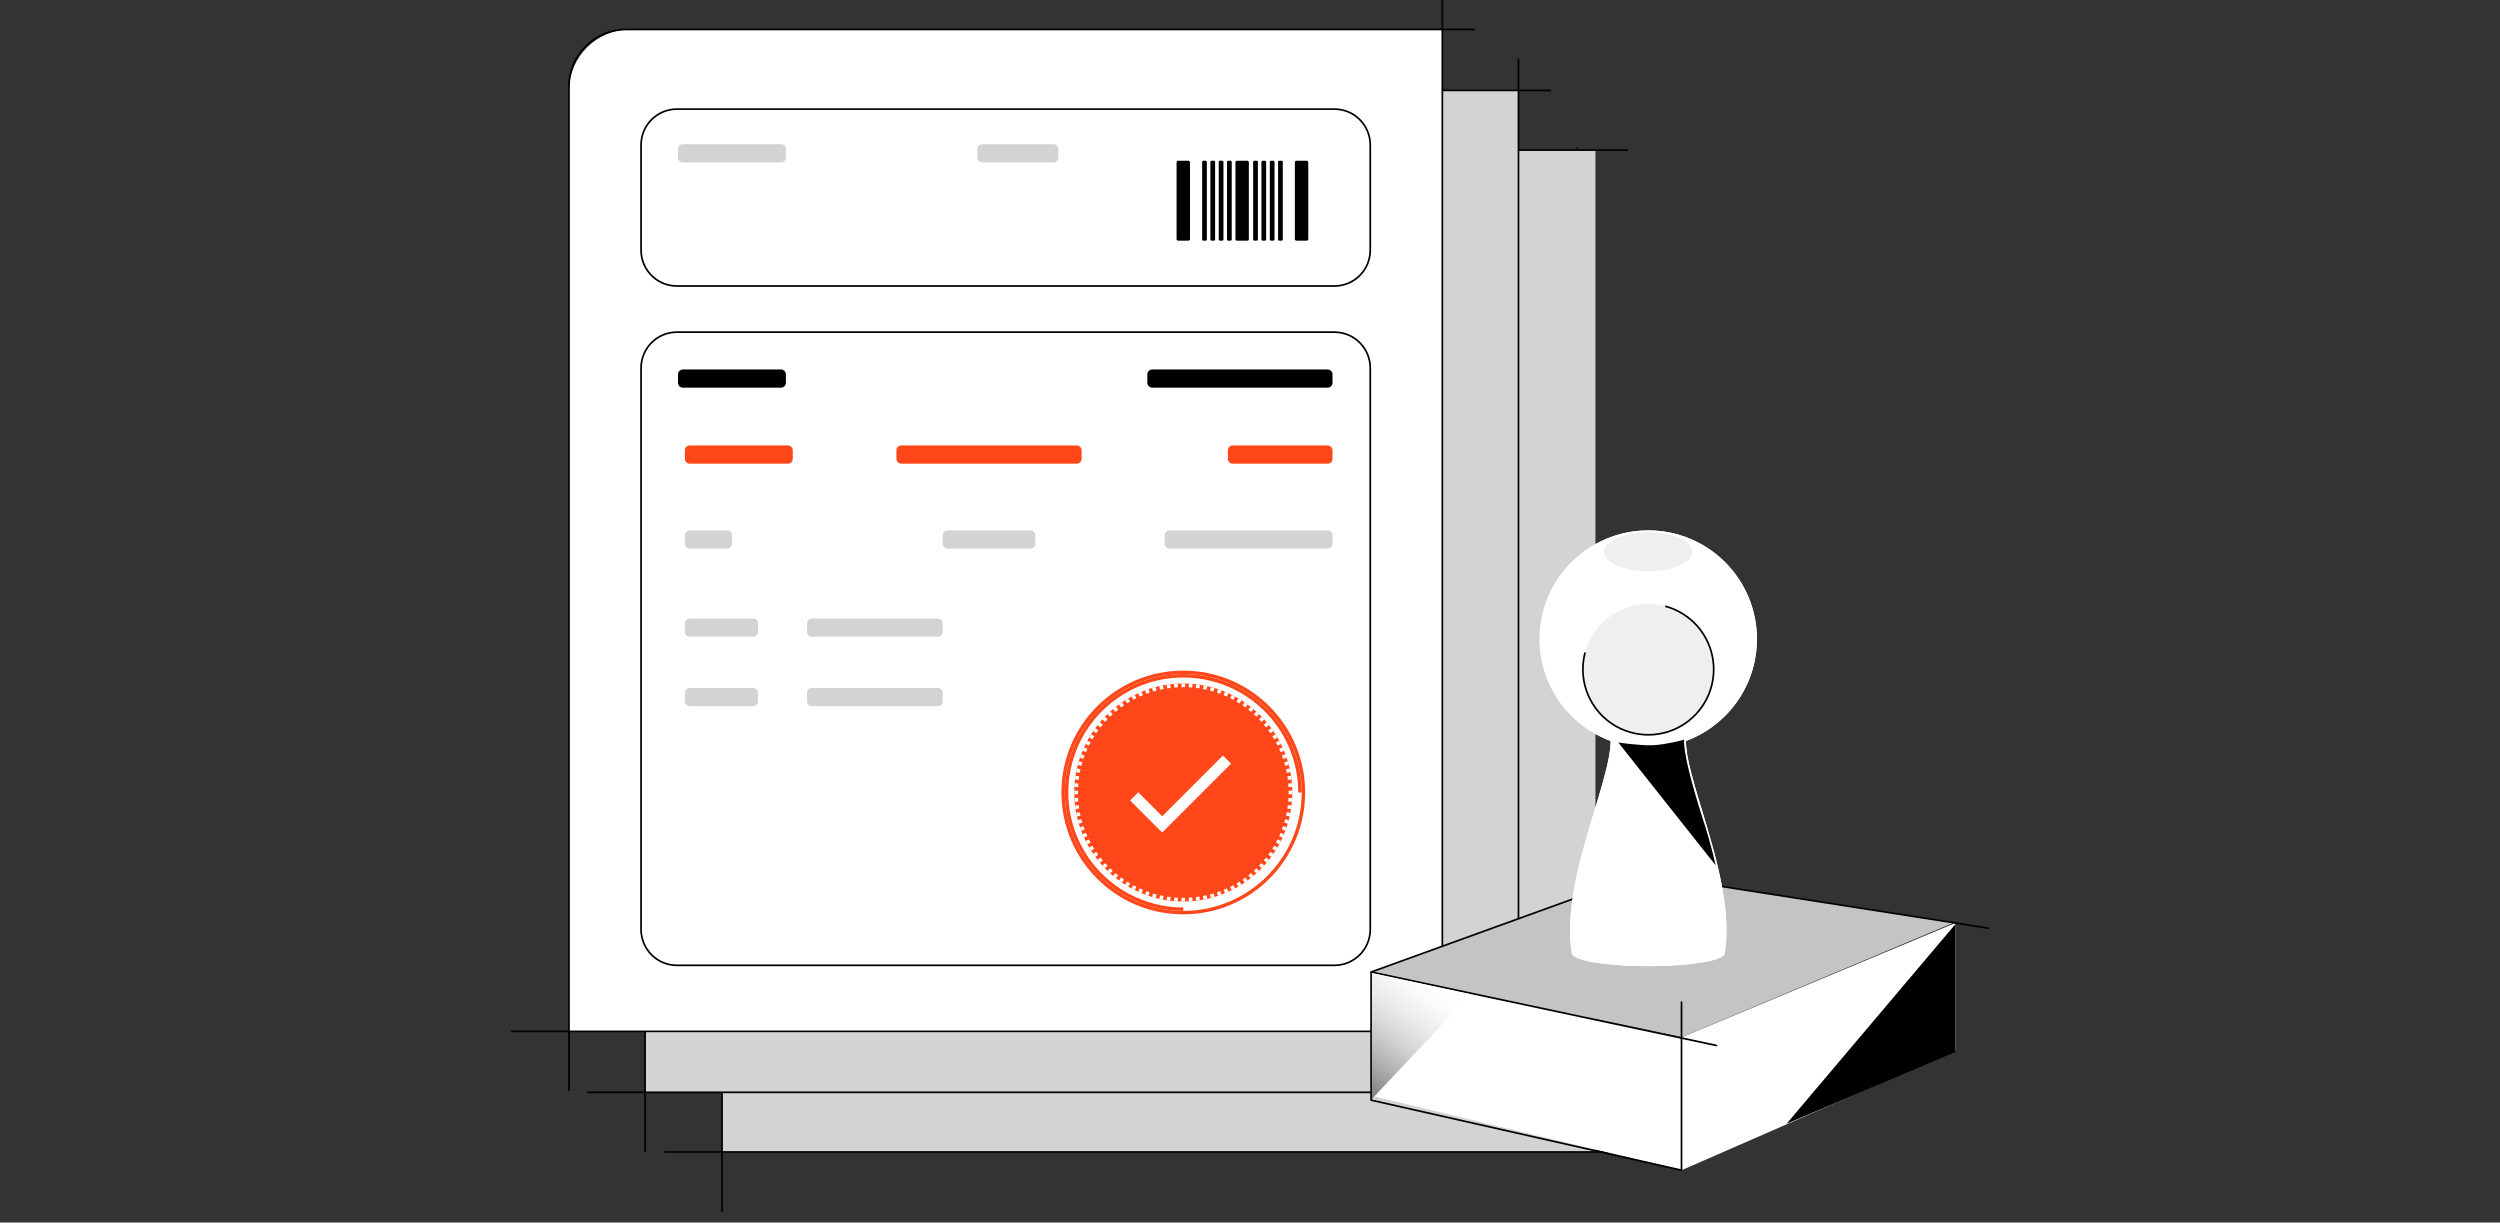 <svg width="728" height="356" viewBox="0 0 728 356" fill="none" xmlns="http://www.w3.org/2000/svg">
<rect x="0" y="0" width="728" height="356" fill="#333333" stroke="none"/>
<g clip-path="url(#clip0_1082_21641)">
<path fill-rule="evenodd" clip-rule="evenodd" d="M459.276 42.943C459.414 42.943 459.526 43.055 459.526 43.193V303.45C459.526 303.588 459.414 303.7 459.276 303.7C459.138 303.7 459.026 303.588 459.026 303.45V43.193C459.026 43.055 459.138 42.943 459.276 42.943Z" fill="black"/>
<path d="M220.496 43.704H464.591V335.455H210.255V53.938C210.255 48.289 214.84 43.697 220.496 43.697V43.704Z" fill="#D3D3D3"/>
<path fill-rule="evenodd" clip-rule="evenodd" d="M193.387 335.455C193.387 335.317 193.499 335.205 193.637 335.205H473.886C474.024 335.205 474.136 335.317 474.136 335.455C474.136 335.593 474.024 335.705 473.886 335.705H193.637C193.499 335.705 193.387 335.593 193.387 335.455Z" fill="black"/>
<path fill-rule="evenodd" clip-rule="evenodd" d="M226.933 43.947C217.862 43.947 210.505 51.304 210.505 60.375V352.638C210.505 352.776 210.393 352.888 210.255 352.888C210.117 352.888 210.005 352.776 210.005 352.638V60.375C210.005 51.028 217.586 43.447 226.933 43.447H473.886C474.024 43.447 474.136 43.559 474.136 43.697C474.136 43.836 474.024 43.947 473.886 43.947H226.933Z" fill="black"/>
<path d="M198.085 26.338H442.181V318.089H187.845V36.572C187.845 30.923 192.43 26.331 198.085 26.331V26.338Z" fill="#D3D3D3"/>
<path fill-rule="evenodd" clip-rule="evenodd" d="M170.976 318.089C170.976 317.951 171.088 317.839 171.226 317.839H451.475C451.613 317.839 451.725 317.951 451.725 318.089C451.725 318.227 451.613 318.339 451.475 318.339H171.226C171.088 318.339 170.976 318.227 170.976 318.089Z" fill="black"/>
<path fill-rule="evenodd" clip-rule="evenodd" d="M442.181 16.918C442.319 16.918 442.431 17.03 442.431 17.168V318.088C442.431 318.226 442.319 318.338 442.181 318.338C442.043 318.338 441.931 318.226 441.931 318.088V17.168C441.931 17.03 442.043 16.918 442.181 16.918Z" fill="black"/>
<path fill-rule="evenodd" clip-rule="evenodd" d="M204.522 26.581C195.451 26.581 188.095 33.938 188.095 43.009V335.279C188.095 335.417 187.983 335.529 187.845 335.529C187.707 335.529 187.595 335.417 187.595 335.279V43.009C187.595 33.662 195.175 26.081 204.522 26.081H451.475C451.613 26.081 451.725 26.194 451.725 26.331C451.725 26.47 451.613 26.581 451.475 26.581H204.522Z" fill="black"/>
<path d="M183.595 8.581H412.346C416.583 8.581 418.151 8.581 420.018 8.581V292.66C420.018 296.896 416.583 300.332 412.346 300.332H173.354C169.118 300.332 165.682 300.332 165.682 300.332V26.487C165.682 16.601 173.709 8.574 183.595 8.574V8.581Z" fill="white"/>
<path fill-rule="evenodd" clip-rule="evenodd" d="M148.814 300.333C148.814 300.195 148.926 300.083 149.064 300.083H429.307C429.445 300.083 429.557 300.195 429.557 300.333C429.557 300.472 429.445 300.583 429.307 300.583H149.064C148.926 300.583 148.814 300.472 148.814 300.333Z" fill="black"/>
<path fill-rule="evenodd" clip-rule="evenodd" d="M420.013 -0.837C420.151 -0.837 420.263 -0.725 420.263 -0.587V300.334C420.263 300.472 420.151 300.584 420.013 300.584C419.875 300.584 419.763 300.472 419.763 300.334V-0.587C419.763 -0.725 419.875 -0.837 420.013 -0.837Z" fill="black"/>
<path fill-rule="evenodd" clip-rule="evenodd" d="M182.36 8.824C173.289 8.824 165.932 16.181 165.932 25.252V317.522C165.932 317.66 165.82 317.772 165.682 317.772C165.544 317.772 165.432 317.66 165.432 317.522V25.252C165.432 15.905 173.013 8.324 182.36 8.324H429.313C429.451 8.324 429.563 8.436 429.563 8.574C429.563 8.713 429.451 8.824 429.313 8.824H182.36Z" fill="black"/>
<path fill-rule="evenodd" clip-rule="evenodd" d="M388.575 32.021H197.12C191.49 32.021 186.926 36.585 186.926 42.214V72.844C186.926 78.474 191.49 83.037 197.12 83.037H388.575C394.205 83.037 398.768 78.474 398.768 72.844V42.214C398.768 36.585 394.205 32.021 388.575 32.021ZM197.12 31.521H388.575C394.481 31.521 399.268 36.309 399.268 42.214V72.844C399.268 78.75 394.481 83.537 388.575 83.537H197.12C191.214 83.537 186.426 78.75 186.426 72.844V42.214C186.426 36.309 191.214 31.521 197.12 31.521Z" fill="black"/>
<path d="M346.056 46.803H343.087C342.83 46.803 342.621 47.011 342.621 47.269V69.622C342.621 69.88 342.83 70.088 343.087 70.088H346.056C346.314 70.088 346.523 69.88 346.523 69.622V47.269C346.523 47.011 346.314 46.803 346.056 46.803Z" fill="black"/>
<path d="M380.501 46.803H377.532C377.275 46.803 377.066 47.011 377.066 47.269V69.622C377.066 69.88 377.275 70.088 377.532 70.088H380.501C380.759 70.088 380.968 69.88 380.968 69.622V47.269C380.968 47.011 380.759 46.803 380.501 46.803Z" fill="black"/>
<path d="M363.2 46.803H360.231C359.973 46.803 359.765 47.011 359.765 47.269V69.622C359.765 69.88 359.973 70.088 360.231 70.088H363.2C363.457 70.088 363.666 69.88 363.666 69.622V47.269C363.666 47.011 363.457 46.803 363.2 46.803Z" fill="black"/>
<path d="M351.068 46.803H350.431C350.228 46.803 350.063 46.967 350.063 47.171V69.721C350.063 69.924 350.228 70.088 350.431 70.088H351.068C351.271 70.088 351.436 69.924 351.436 69.721V47.171C351.436 46.967 351.271 46.803 351.068 46.803Z" fill="black"/>
<path d="M353.472 46.803H352.834C352.631 46.803 352.467 46.967 352.467 47.171V69.721C352.467 69.924 352.631 70.088 352.834 70.088H353.472C353.675 70.088 353.839 69.924 353.839 69.721V47.171C353.839 46.967 353.675 46.803 353.472 46.803Z" fill="black"/>
<path d="M355.902 46.803H355.265C355.062 46.803 354.897 46.967 354.897 47.171V69.721C354.897 69.924 355.062 70.088 355.265 70.088H355.902C356.105 70.088 356.27 69.924 356.27 69.721V47.171C356.27 46.967 356.105 46.803 355.902 46.803Z" fill="black"/>
<path d="M358.313 46.803H357.676C357.473 46.803 357.308 46.967 357.308 47.171V69.721C357.308 69.924 357.473 70.088 357.676 70.088H358.313C358.516 70.088 358.681 69.924 358.681 69.721V47.171C358.681 46.967 358.516 46.803 358.313 46.803Z" fill="black"/>
<path d="M365.926 46.803H365.289C365.086 46.803 364.921 46.967 364.921 47.171V69.721C364.921 69.924 365.086 70.088 365.289 70.088H365.926C366.129 70.088 366.294 69.924 366.294 69.721V47.171C366.294 46.967 366.129 46.803 365.926 46.803Z" fill="black"/>
<path d="M368.337 46.803H367.7C367.496 46.803 367.332 46.967 367.332 47.171V69.721C367.332 69.924 367.496 70.088 367.7 70.088H368.337C368.54 70.088 368.705 69.924 368.705 69.721V47.171C368.705 46.967 368.54 46.803 368.337 46.803Z" fill="black"/>
<path d="M370.767 46.803H370.13C369.927 46.803 369.762 46.967 369.762 47.171V69.721C369.762 69.924 369.927 70.088 370.13 70.088H370.767C370.97 70.088 371.135 69.924 371.135 69.721V47.171C371.135 46.967 370.97 46.803 370.767 46.803Z" fill="black"/>
<path d="M373.178 46.803H372.541C372.337 46.803 372.173 46.967 372.173 47.171V69.721C372.173 69.924 372.337 70.088 372.541 70.088H373.178C373.381 70.088 373.546 69.924 373.546 69.721V47.171C373.546 46.967 373.381 46.803 373.178 46.803Z" fill="black"/>
<path d="M227.427 41.992H198.853C198.066 41.992 197.428 42.63 197.428 43.417V45.867C197.428 46.654 198.066 47.292 198.853 47.292H227.427C228.214 47.292 228.852 46.654 228.852 45.867V43.417C228.852 42.63 228.214 41.992 227.427 41.992Z" fill="#D3D3D3"/>
<path d="M306.763 41.992H286.026C285.238 41.992 284.6 42.63 284.6 43.417V45.867C284.6 46.654 285.238 47.292 286.026 47.292H306.763C307.55 47.292 308.188 46.654 308.188 45.867V43.417C308.188 42.63 307.55 41.992 306.763 41.992Z" fill="#D3D3D3"/>
<path fill-rule="evenodd" clip-rule="evenodd" d="M388.575 96.973H197.12C191.49 96.973 186.926 101.537 186.926 107.166V270.659C186.926 276.288 191.49 280.852 197.12 280.852H388.575C394.205 280.852 398.768 276.288 398.768 270.659V107.166C398.768 101.537 394.205 96.973 388.575 96.973ZM197.12 96.473H388.575C394.481 96.473 399.268 101.26 399.268 107.166V270.659C399.268 276.565 394.481 281.352 388.575 281.352H197.12C191.214 281.352 186.426 276.565 186.426 270.659V107.166C186.426 101.26 191.214 96.473 197.12 96.473Z" fill="black"/>
<path d="M386.604 107.587H335.533C334.746 107.587 334.107 108.225 334.107 109.013V111.463C334.107 112.25 334.746 112.888 335.533 112.888H386.604C387.391 112.888 388.029 112.25 388.029 111.463V109.013C388.029 108.225 387.391 107.587 386.604 107.587Z" fill="black"/>
<path d="M227.427 107.587H198.854C198.066 107.587 197.428 108.225 197.428 109.013V111.463C197.428 112.25 198.066 112.888 198.854 112.888H227.427C228.214 112.888 228.852 112.25 228.852 111.463V109.013C228.852 108.225 228.214 107.587 227.427 107.587Z" fill="black"/>
<path d="M313.542 129.721H262.471C261.684 129.721 261.045 130.36 261.045 131.147V133.597C261.045 134.384 261.684 135.022 262.471 135.022H313.542C314.329 135.022 314.967 134.384 314.967 133.597V131.147C314.967 130.36 314.329 129.721 313.542 129.721Z" fill="#FF4719"/>
<path d="M386.604 129.721H358.977C358.19 129.721 357.551 130.36 357.551 131.147V133.597C357.551 134.384 358.19 135.022 358.977 135.022H386.604C387.391 135.022 388.03 134.384 388.03 133.597V131.147C388.03 130.36 387.391 129.721 386.604 129.721Z" fill="#FF4719"/>
<path d="M229.431 129.721H200.858C200.07 129.721 199.432 130.36 199.432 131.147V133.597C199.432 134.384 200.07 135.022 200.858 135.022H229.431C230.218 135.022 230.856 134.384 230.856 133.597V131.147C230.856 130.36 230.218 129.721 229.431 129.721Z" fill="#FF4719"/>
<path d="M300.063 154.453H275.95C275.163 154.453 274.524 155.091 274.524 155.878V158.329C274.524 159.116 275.163 159.754 275.95 159.754H300.063C300.85 159.754 301.488 159.116 301.488 158.329V155.878C301.488 155.091 300.85 154.453 300.063 154.453Z" fill="#D3D3D3"/>
<path d="M386.605 154.453H340.559C339.771 154.453 339.133 155.091 339.133 155.878V158.329C339.133 159.116 339.771 159.754 340.559 159.754H386.605C387.392 159.754 388.03 159.116 388.03 158.329V155.878C388.03 155.091 387.392 154.453 386.605 154.453Z" fill="#D3D3D3"/>
<path d="M211.709 154.453H200.858C200.071 154.453 199.432 155.091 199.432 155.878V158.329C199.432 159.116 200.071 159.754 200.858 159.754H211.709C212.496 159.754 213.135 159.116 213.135 158.329V155.878C213.135 155.091 212.496 154.453 211.709 154.453Z" fill="#D3D3D3"/>
<path d="M273.099 180.121H236.433C235.645 180.121 235.007 180.759 235.007 181.547V183.997C235.007 184.784 235.645 185.422 236.433 185.422H273.099C273.886 185.422 274.524 184.784 274.524 183.997V181.547C274.524 180.759 273.886 180.121 273.099 180.121Z" fill="#D3D3D3"/>
<path d="M219.296 180.121H200.858C200.071 180.121 199.432 180.759 199.432 181.547V183.997C199.432 184.784 200.071 185.422 200.858 185.422H219.296C220.083 185.422 220.721 184.784 220.721 183.997V181.547C220.721 180.759 220.083 180.121 219.296 180.121Z" fill="#D3D3D3"/>
<path d="M273.099 200.336H236.433C235.646 200.336 235.008 200.974 235.008 201.761V204.211C235.008 204.998 235.646 205.637 236.433 205.637H273.099C273.886 205.637 274.524 204.998 274.524 204.211V201.761C274.524 200.974 273.886 200.336 273.099 200.336Z" fill="#D3D3D3"/>
<path d="M219.296 200.336H200.858C200.071 200.336 199.432 200.974 199.432 201.761V204.211C199.432 204.998 200.071 205.637 200.858 205.637H219.296C220.083 205.637 220.721 204.998 220.721 204.211V201.761C220.721 200.974 220.083 200.336 219.296 200.336Z" fill="#D3D3D3"/>
<path fill-rule="evenodd" clip-rule="evenodd" d="M344.571 265.256C363.616 265.256 379.055 249.817 379.055 230.772C379.055 211.727 363.616 196.288 344.571 196.288C325.526 196.288 310.087 211.727 310.087 230.772C310.087 249.817 325.526 265.256 344.571 265.256ZM344.571 266.256C364.169 266.256 380.055 250.369 380.055 230.772C380.055 211.175 364.169 195.288 344.571 195.288C324.974 195.288 309.087 211.175 309.087 230.772C309.087 250.369 324.974 266.256 344.571 266.256Z" fill="#FF4719"/>
<path fill-rule="evenodd" clip-rule="evenodd" d="M337.845 196.956C344.533 195.625 351.465 196.308 357.766 198.918C364.066 201.527 369.451 205.947 373.239 211.617C377.028 217.287 379.05 223.953 379.05 230.772H378.05C378.05 224.151 376.086 217.678 372.408 212.172C368.729 206.667 363.5 202.376 357.383 199.842C351.266 197.308 344.534 196.645 338.04 197.937C331.546 199.228 325.58 202.417 320.898 207.099C316.216 211.781 313.027 217.746 311.736 224.241C310.444 230.735 311.107 237.466 313.641 243.584C316.175 249.701 320.466 254.93 325.971 258.609C331.477 262.287 337.95 264.251 344.571 264.251V265.251C337.752 265.251 331.086 263.229 325.416 259.44C319.746 255.651 315.327 250.267 312.717 243.966C310.107 237.666 309.425 230.734 310.755 224.046C312.085 217.357 315.369 211.214 320.191 206.392C325.013 201.57 331.156 198.286 337.845 196.956Z" fill="#FF4719"/>
<path d="M376.314 230.772C376.314 248.304 362.102 262.515 344.572 262.515C327.041 262.515 312.83 248.304 312.83 230.772C312.83 213.241 327.041 199.029 344.572 199.029C362.102 199.029 376.314 213.241 376.314 230.772Z" fill="#FF4719"/>
<path fill-rule="evenodd" clip-rule="evenodd" d="M376.31 231.316L375.237 231.298C375.24 231.123 375.241 230.948 375.241 230.772C375.241 230.596 375.24 230.421 375.237 230.246L376.31 230.228C376.313 230.409 376.314 230.59 376.314 230.772C376.314 230.954 376.313 231.135 376.31 231.316ZM376.273 229.147L375.202 229.201C375.184 228.85 375.161 228.501 375.131 228.154L376.2 228.063C376.231 228.423 376.255 228.784 376.273 229.147ZM376.091 226.985L375.025 227.112C374.984 226.764 374.937 226.419 374.884 226.075L375.944 225.912C375.999 226.268 376.048 226.626 376.091 226.985ZM375.761 224.843C375.694 224.487 375.621 224.133 375.542 223.781L374.495 224.016C374.571 224.356 374.642 224.698 374.707 225.042L375.761 224.843ZM375.286 222.728L374.248 223C374.16 222.661 374.066 222.325 373.966 221.991L374.994 221.684C375.097 222.03 375.195 222.378 375.286 222.728ZM374.666 220.65L373.649 220.992C373.538 220.661 373.421 220.332 373.299 220.006L374.303 219.63C374.43 219.967 374.551 220.308 374.666 220.65ZM373.905 218.621L372.915 219.032C372.781 218.709 372.641 218.389 372.497 218.072L373.473 217.627C373.623 217.955 373.767 218.287 373.905 218.621ZM373.007 216.648L372.046 217.126C371.891 216.814 371.73 216.504 371.564 216.197L372.507 215.687C372.679 216.004 372.846 216.325 373.007 216.648ZM371.975 214.742L371.05 215.284C370.873 214.983 370.691 214.685 370.505 214.39L371.411 213.816C371.604 214.121 371.792 214.43 371.975 214.742ZM370.816 212.911L369.929 213.515C369.733 213.226 369.531 212.941 369.325 212.66L370.19 212.025C370.403 212.317 370.612 212.612 370.816 212.911ZM369.534 211.162L368.691 211.825C368.475 211.551 368.254 211.28 368.029 211.013L368.85 210.322C369.082 210.598 369.311 210.878 369.534 211.162ZM368.137 209.505L367.341 210.224C367.107 209.965 366.868 209.709 366.625 209.458L367.397 208.713C367.648 208.973 367.895 209.237 368.137 209.505ZM366.63 207.946L365.885 208.718C365.634 208.475 365.378 208.236 365.119 208.002L365.838 207.206C366.106 207.448 366.37 207.695 366.63 207.946ZM365.021 206.493L364.33 207.314C364.063 207.089 363.792 206.868 363.518 206.652L364.181 205.809C364.465 206.032 364.745 206.261 365.021 206.493ZM363.318 205.153L362.683 206.018C362.402 205.812 362.117 205.61 361.828 205.414L362.432 204.527C362.731 204.731 363.026 204.94 363.318 205.153ZM361.527 203.932L360.953 204.838C360.658 204.652 360.36 204.47 360.059 204.293L360.601 203.368C360.913 203.551 361.222 203.739 361.527 203.932ZM359.656 202.836L359.146 203.779C358.839 203.613 358.529 203.452 358.217 203.297L358.695 202.336C359.018 202.497 359.339 202.664 359.656 202.836ZM357.716 201.87L357.271 202.846C356.954 202.702 356.634 202.562 356.311 202.428L356.722 201.438C357.056 201.576 357.388 201.72 357.716 201.87ZM355.713 201.04L355.337 202.044C355.011 201.922 354.682 201.805 354.351 201.694L354.692 200.677C355.035 200.792 355.376 200.913 355.713 201.04ZM353.659 200.349L353.352 201.377C353.018 201.277 352.682 201.183 352.343 201.095L352.614 200.057C352.965 200.148 353.313 200.246 353.659 200.349ZM351.562 199.801L351.327 200.848C350.987 200.771 350.645 200.701 350.301 200.636L350.5 199.582C350.856 199.649 351.21 199.722 351.562 199.801ZM349.431 199.398L349.268 200.459C348.924 200.406 348.579 200.359 348.231 200.318L348.358 199.252C348.717 199.295 349.075 199.344 349.431 199.398ZM347.28 199.143L347.189 200.212C346.842 200.182 346.493 200.159 346.142 200.141L346.196 199.07C346.559 199.088 346.92 199.112 347.28 199.143ZM345.115 199.033L345.097 200.106C344.922 200.103 344.746 200.102 344.571 200.102C344.395 200.102 344.22 200.103 344.045 200.106L344.027 199.033C344.208 199.03 344.389 199.029 344.571 199.029C344.752 199.029 344.934 199.03 345.115 199.033ZM342.945 199.07L342.999 200.141C342.649 200.159 342.3 200.182 341.952 200.212L341.862 199.143C342.221 199.112 342.582 199.088 342.945 199.07ZM340.784 199.252L340.91 200.318C340.563 200.359 340.217 200.406 339.874 200.459L339.711 199.398C340.067 199.344 340.424 199.295 340.784 199.252ZM338.641 199.582L338.84 200.636C338.496 200.701 338.155 200.771 337.815 200.848L337.58 199.801C337.931 199.722 338.285 199.649 338.641 199.582ZM336.527 200.057L336.798 201.095C336.46 201.183 336.123 201.277 335.789 201.377L335.483 200.349C335.828 200.246 336.177 200.148 336.527 200.057ZM334.449 200.677L334.791 201.694C334.46 201.805 334.131 201.922 333.805 202.044L333.428 201.04C333.766 200.913 334.106 200.792 334.449 200.677ZM332.42 201.438L332.831 202.428C332.508 202.562 332.187 202.702 331.87 202.846L331.425 201.87C331.754 201.72 332.085 201.576 332.42 201.438ZM330.447 202.336L330.925 203.297C330.612 203.452 330.302 203.613 329.996 203.779L329.485 202.836C329.803 202.664 330.123 202.497 330.447 202.336ZM328.54 203.368L329.083 204.293C328.782 204.47 328.483 204.652 328.189 204.838L327.615 203.932C327.92 203.739 328.228 203.551 328.54 203.368ZM326.709 204.527L327.313 205.414C327.025 205.61 326.74 205.812 326.458 206.018L325.824 205.153C326.115 204.94 326.41 204.731 326.709 204.527ZM324.961 205.809L325.624 206.652C325.349 206.868 325.079 207.089 324.812 207.314L324.12 206.493C324.396 206.261 324.677 206.032 324.961 205.809ZM323.303 207.206L324.022 208.002C323.763 208.236 323.508 208.475 323.257 208.718L322.511 207.946C322.771 207.695 323.035 207.448 323.303 207.206ZM321.745 208.713L322.516 209.458C322.273 209.709 322.035 209.965 321.801 210.224L321.005 209.505C321.247 209.237 321.494 208.973 321.745 208.713ZM320.292 210.322L321.112 211.013C320.887 211.28 320.667 211.551 320.451 211.825L319.607 211.162C319.831 210.878 320.059 210.598 320.292 210.322ZM318.952 212.025L319.817 212.66C319.611 212.941 319.409 213.226 319.212 213.515L318.326 212.911C318.53 212.612 318.738 212.317 318.952 212.025ZM317.731 213.816L318.637 214.39C318.45 214.685 318.269 214.983 318.092 215.284L317.166 214.742C317.349 214.43 317.537 214.121 317.731 213.816ZM316.634 215.687L317.578 216.197C317.412 216.504 317.251 216.814 317.095 217.126L316.135 216.648C316.296 216.325 316.462 216.004 316.634 215.687ZM315.669 217.627L316.645 218.072C316.5 218.389 316.361 218.709 316.227 219.032L315.236 218.621C315.375 218.287 315.519 217.955 315.669 217.627ZM314.838 219.63L315.843 220.006C315.72 220.332 315.603 220.661 315.492 220.992L314.475 220.65C314.591 220.308 314.712 219.967 314.838 219.63ZM314.147 221.684L315.175 221.991C315.076 222.325 314.982 222.661 314.893 223L313.855 222.729C313.947 222.378 314.044 222.03 314.147 221.684ZM313.6 223.781L314.646 224.016C314.57 224.356 314.499 224.698 314.434 225.042L313.38 224.843C313.448 224.487 313.521 224.133 313.6 223.781ZM313.197 225.912L314.257 226.075C314.205 226.419 314.158 226.764 314.116 227.112L313.051 226.985C313.094 226.626 313.142 226.268 313.197 225.912ZM312.941 228.063L314.01 228.154C313.981 228.501 313.957 228.85 313.94 229.201L312.868 229.147C312.887 228.784 312.911 228.423 312.941 228.063ZM312.832 230.228C312.829 230.409 312.827 230.59 312.827 230.772C312.827 230.954 312.829 231.135 312.832 231.316L313.905 231.298C313.902 231.123 313.9 230.948 313.9 230.772C313.9 230.596 313.902 230.421 313.905 230.246L312.832 230.228ZM312.868 232.398L313.94 232.344C313.957 232.694 313.981 233.043 314.01 233.391L312.941 233.481C312.911 233.122 312.887 232.76 312.868 232.398ZM313.051 234.559L314.116 234.433C314.158 234.78 314.205 235.126 314.257 235.469L313.197 235.632C313.142 235.276 313.094 234.919 313.051 234.559ZM313.38 236.702L314.434 236.503C314.499 236.847 314.57 237.188 314.646 237.528L313.6 237.763C313.521 237.412 313.448 237.058 313.38 236.702ZM313.855 238.816L314.893 238.545C314.982 238.883 315.076 239.22 315.176 239.554L314.147 239.86C314.044 239.515 313.947 239.166 313.855 238.816ZM314.475 240.894L315.492 240.552C315.603 240.883 315.72 241.212 315.843 241.538L314.838 241.915C314.712 241.577 314.591 241.237 314.475 240.894ZM315.236 242.923L316.227 242.512C316.361 242.835 316.5 243.155 316.645 243.473L315.669 243.918C315.519 243.589 315.375 243.258 315.236 242.923ZM316.135 244.896L317.095 244.418C317.251 244.731 317.412 245.041 317.578 245.347L316.634 245.858C316.462 245.54 316.296 245.22 316.135 244.896ZM317.166 246.802L318.092 246.26C318.269 246.561 318.45 246.86 318.637 247.154L317.731 247.728C317.537 247.423 317.349 247.114 317.166 246.802ZM318.326 248.634L319.212 248.029C319.409 248.318 319.611 248.603 319.817 248.885L318.952 249.519C318.738 249.228 318.53 248.933 318.326 248.634ZM319.607 250.382L320.451 249.719C320.667 249.994 320.887 250.264 321.112 250.531L320.292 251.223C320.059 250.947 319.831 250.666 319.607 250.382ZM321.005 252.04L321.801 251.321C322.035 251.58 322.273 251.835 322.516 252.086L321.745 252.832C321.494 252.572 321.247 252.308 321.005 252.04ZM322.511 253.598C322.771 253.849 323.035 254.096 323.303 254.338L324.022 253.542C323.763 253.308 323.508 253.07 323.257 252.827L322.511 253.598ZM324.12 255.051L324.812 254.231C325.079 254.456 325.349 254.676 325.624 254.892L324.961 255.736C324.677 255.512 324.396 255.284 324.12 255.051ZM325.824 256.391L326.458 255.526C326.74 255.732 327.025 255.934 327.313 256.131L326.709 257.017C326.41 256.813 326.115 256.605 325.824 256.391ZM327.615 257.612L328.189 256.706C328.483 256.893 328.782 257.074 329.083 257.251L328.54 258.176C328.228 257.994 327.92 257.806 327.615 257.612ZM329.485 258.709L329.996 257.765C330.302 257.931 330.612 258.092 330.925 258.248L330.447 259.208C330.123 259.047 329.803 258.881 329.485 258.709ZM331.425 259.674L331.87 258.698C332.187 258.843 332.508 258.982 332.831 259.116L332.42 260.107C332.085 259.968 331.754 259.824 331.425 259.674ZM333.428 260.505L333.805 259.5C334.131 259.623 334.46 259.739 334.791 259.851L334.449 260.868C334.106 260.752 333.766 260.631 333.428 260.505ZM335.483 261.195L335.789 260.167C336.123 260.267 336.46 260.361 336.798 260.45L336.527 261.488C336.177 261.396 335.828 261.299 335.483 261.195ZM337.58 261.743L337.815 260.697C338.155 260.773 338.496 260.844 338.84 260.909L338.641 261.963C338.285 261.895 337.931 261.822 337.58 261.743ZM339.711 262.146L339.874 261.086C340.217 261.138 340.563 261.185 340.91 261.227L340.784 262.292C340.424 262.249 340.067 262.201 339.711 262.146ZM341.862 262.402L341.952 261.333C342.3 261.362 342.649 261.386 342.999 261.403L342.945 262.475C342.582 262.456 342.221 262.432 341.862 262.402ZM344.027 262.511L344.045 261.438C344.22 261.441 344.395 261.443 344.571 261.443C344.746 261.443 344.922 261.441 345.097 261.438L345.115 262.511C344.934 262.514 344.752 262.516 344.571 262.516C344.389 262.516 344.208 262.514 344.027 262.511ZM346.196 262.475L346.142 261.403C346.493 261.386 346.842 261.362 347.189 261.333L347.28 262.402C346.92 262.432 346.559 262.456 346.196 262.475ZM348.358 262.292L348.231 261.227C348.579 261.185 348.924 261.138 349.268 261.086L349.431 262.146C349.075 262.201 348.717 262.249 348.358 262.292ZM350.5 261.963L350.301 260.909C350.645 260.844 350.987 260.773 351.327 260.697L351.562 261.743C351.21 261.822 350.856 261.895 350.5 261.963ZM352.614 261.488L352.343 260.45C352.682 260.361 353.018 260.267 353.352 260.167L353.659 261.195C353.313 261.299 352.965 261.396 352.614 261.488ZM354.692 260.868L354.351 259.851C354.682 259.739 355.011 259.623 355.337 259.5L355.713 260.505C355.376 260.631 355.035 260.752 354.692 260.868ZM356.722 260.107C357.056 259.968 357.388 259.824 357.716 259.674L357.271 258.698C356.954 258.843 356.634 258.982 356.311 259.116L356.722 260.107ZM358.695 259.208L358.217 258.248C358.529 258.092 358.839 257.931 359.146 257.765L359.656 258.709C359.339 258.881 359.018 259.047 358.695 259.208ZM360.601 258.177L360.059 257.251C360.36 257.074 360.658 256.893 360.953 256.706L361.527 257.612C361.222 257.806 360.913 257.994 360.601 258.177ZM362.432 257.017L361.828 256.131C362.117 255.934 362.402 255.732 362.683 255.526L363.318 256.391C363.026 256.605 362.731 256.813 362.432 257.017ZM364.181 255.736L363.518 254.892C363.792 254.676 364.063 254.456 364.33 254.231L365.021 255.051C364.745 255.284 364.465 255.512 364.181 255.736ZM365.838 254.338L365.119 253.542C365.378 253.308 365.634 253.07 365.885 252.827L366.63 253.598C366.37 253.849 366.106 254.096 365.838 254.338ZM367.397 252.832C367.648 252.572 367.895 252.308 368.137 252.04L367.341 251.321C367.107 251.58 366.868 251.835 366.625 252.086L367.397 252.832ZM368.85 251.223L368.029 250.531C368.254 250.264 368.475 249.994 368.691 249.719L369.534 250.382C369.311 250.666 369.082 250.947 368.85 251.223ZM370.19 249.519C370.403 249.228 370.612 248.933 370.816 248.634L369.929 248.029C369.733 248.318 369.531 248.603 369.325 248.885L370.19 249.519ZM371.411 247.728L370.505 247.154C370.691 246.86 370.873 246.561 371.05 246.26L371.975 246.803C371.792 247.114 371.604 247.423 371.411 247.728ZM372.507 245.858L371.564 245.347C371.73 245.041 371.891 244.731 372.046 244.418L373.007 244.896C372.846 245.22 372.679 245.54 372.507 245.858ZM373.473 243.918L372.497 243.473C372.641 243.155 372.781 242.835 372.915 242.512L373.905 242.923C373.767 243.258 373.623 243.589 373.473 243.918ZM374.303 241.915L373.299 241.538C373.421 241.212 373.538 240.883 373.649 240.552L374.666 240.894C374.551 241.237 374.43 241.577 374.303 241.915ZM374.994 239.86L373.966 239.554C374.066 239.22 374.16 238.883 374.248 238.545L375.286 238.816C375.195 239.166 375.097 239.515 374.994 239.86ZM375.542 237.763L374.495 237.528C374.571 237.188 374.642 236.847 374.707 236.503L375.761 236.702C375.694 237.058 375.621 237.412 375.542 237.763ZM375.944 235.632C375.999 235.276 376.048 234.919 376.091 234.559L375.025 234.433C374.984 234.78 374.937 235.126 374.884 235.469L375.944 235.632ZM376.2 233.481L375.131 233.391C375.161 233.043 375.184 232.694 375.202 232.344L376.273 232.398C376.255 232.76 376.231 233.122 376.2 233.481Z" fill="white"/>
<path d="M338.434 237.696L331.465 230.728L329.092 233.084L338.434 242.426L358.488 222.372L356.132 220.015L338.434 237.696Z" fill="white"/>
<path d="M399.504 283.123L489.76 302.003L569.053 268.629L478.554 254.5L399.504 283.123Z" fill="#C4C4C4"/>
<path d="M399.269 283.054L399.269 319.064L489.655 340.773L569.389 305.932L569.389 268.785L489.551 302.123L399.269 283.054Z" fill="white"/>
<path d="M569.389 269.142L520.267 327.224L569.389 306.341L569.389 269.142Z" fill="black"/>
<path fill-rule="evenodd" clip-rule="evenodd" d="M478.059 254.269C478.098 254.255 478.141 254.251 478.182 254.257L578.974 270.022C579.111 270.043 579.204 270.171 579.183 270.307C579.161 270.444 579.034 270.537 578.897 270.516L478.168 254.761L400.176 282.992L499.905 304.207C500.04 304.236 500.126 304.368 500.097 304.503C500.068 304.638 499.936 304.725 499.801 304.696L399.217 283.299C399.107 283.276 399.027 283.183 399.019 283.072C399.011 282.961 399.079 282.858 399.183 282.82L478.059 254.269Z" fill="black"/>
<path fill-rule="evenodd" clip-rule="evenodd" d="M399.269 282.804C399.407 282.804 399.519 282.916 399.519 283.054V320.164L489.405 340.457V291.812C489.405 291.674 489.517 291.562 489.655 291.562C489.793 291.562 489.905 291.674 489.905 291.812V340.77C489.905 340.846 489.87 340.918 489.811 340.965C489.752 341.012 489.674 341.03 489.6 341.014L399.213 320.607C399.1 320.581 399.019 320.48 399.019 320.363V283.054C399.019 282.916 399.13 282.804 399.269 282.804Z" fill="black"/>
<path d="M511.618 186.089C511.618 203.561 497.454 217.725 479.982 217.725C462.51 217.725 448.346 203.561 448.346 186.089C448.346 168.617 462.51 154.453 479.982 154.453C497.454 154.453 511.618 168.617 511.618 186.089Z" fill="white"/>
<path d="M467.463 210.569H486.51V277.584H457.709C453.755 252.896 474.815 217.817 467.463 210.569Z" fill="white"/>
<path d="M492.501 210.569H473.454V277.584H502.255C506.209 252.896 485.148 217.817 492.501 210.569Z" fill="white"/>
<path d="M502.254 277.589C502.254 279.666 492.288 281.35 479.994 281.35C467.701 281.35 457.735 279.666 457.735 277.589C457.735 275.511 467.701 273.827 479.994 273.827C492.288 273.827 502.254 275.511 502.254 277.589Z" fill="white"/>
<path d="M511.618 186.089C511.618 203.561 497.454 217.725 479.982 217.725C462.51 217.725 448.346 203.561 448.346 186.089C448.346 168.617 462.51 154.453 479.982 154.453C497.454 154.453 511.618 168.617 511.618 186.089Z" fill="white"/>
<path d="M467.463 210.569H486.51V277.584H457.709C453.755 252.896 474.815 217.817 467.463 210.569Z" fill="white"/>
<path d="M492.501 210.569H473.454V277.584H502.255C506.209 252.896 485.148 217.817 492.501 210.569Z" fill="white"/>
<path d="M502.254 277.589C502.254 279.666 492.288 281.35 479.994 281.35C467.701 281.35 457.735 279.666 457.735 277.589C457.735 275.511 467.701 273.827 479.994 273.827C492.288 273.827 502.254 275.511 502.254 277.589Z" fill="white"/>
<path d="M499.029 194.927C499.029 205.446 490.502 213.974 479.982 213.974C469.463 213.974 460.935 205.446 460.935 194.927C460.935 184.407 469.463 175.88 479.982 175.88C490.502 175.88 499.029 184.407 499.029 194.927Z" fill="#EFEFEF"/>
<path fill-rule="evenodd" clip-rule="evenodd" d="M478.72 214.182C474.911 213.932 471.263 212.559 468.235 210.236C465.207 207.912 462.936 204.743 461.709 201.129C460.482 197.515 460.355 193.619 461.342 189.932L461.825 190.061C460.863 193.652 460.987 197.448 462.182 200.969C463.378 204.489 465.59 207.576 468.539 209.839C471.488 212.102 475.043 213.44 478.753 213.683C482.462 213.926 486.161 213.064 489.38 211.205C492.6 209.346 495.196 206.574 496.84 203.24C498.485 199.906 499.103 196.159 498.618 192.473C498.133 188.787 496.565 185.328 494.114 182.533C491.663 179.738 488.438 177.732 484.847 176.77L484.976 176.287C488.663 177.275 491.974 179.334 494.49 182.203C497.007 185.073 498.616 188.624 499.114 192.408C499.612 196.192 498.977 200.038 497.289 203.461C495.601 206.884 492.936 209.73 489.63 211.638C486.325 213.546 482.528 214.432 478.72 214.182Z" fill="black"/>
<path d="M492.879 160.695C492.879 163.819 487.105 166.352 479.982 166.352C472.859 166.352 467.085 163.819 467.085 160.695C467.085 157.571 472.859 155.039 479.982 155.039C487.105 155.039 492.879 157.571 492.879 160.695Z" fill="#EFEFEF"/>
<path d="M471.239 216.213L499.565 251.947C498.664 247.448 496.621 240.675 495.647 237.823C492.414 227.544 490.208 219.131 490.416 215.4C490.416 215.4 484.931 216.888 481.156 217.016C477.381 217.143 471.239 216.213 471.239 216.213Z" fill="black"/>
<path d="M399.504 283.363V320.019L428.201 289.541L399.504 283.363Z" fill="url(#paint0_linear_1082_21641)"/>
</g>
<defs>
<linearGradient id="paint0_linear_1082_21641" x1="390.198" y1="320.655" x2="417.818" y2="283.299" gradientUnits="userSpaceOnUse">
<stop offset="0.14" stop-color="#808080"/>
<stop offset="0.16" stop-color="#858585"/>
<stop offset="0.34" stop-color="#B0B0B0"/>
<stop offset="0.51" stop-color="#D2D2D2"/>
<stop offset="0.68" stop-color="#EBEBEB"/>
<stop offset="0.83" stop-color="#F9F9F9"/>
<stop offset="0.95" stop-color="white"/>
</linearGradient>
<clipPath id="clip0_1082_21641">
<rect width="728" height="356" fill="white"/>
</clipPath>
</defs>
</svg>
